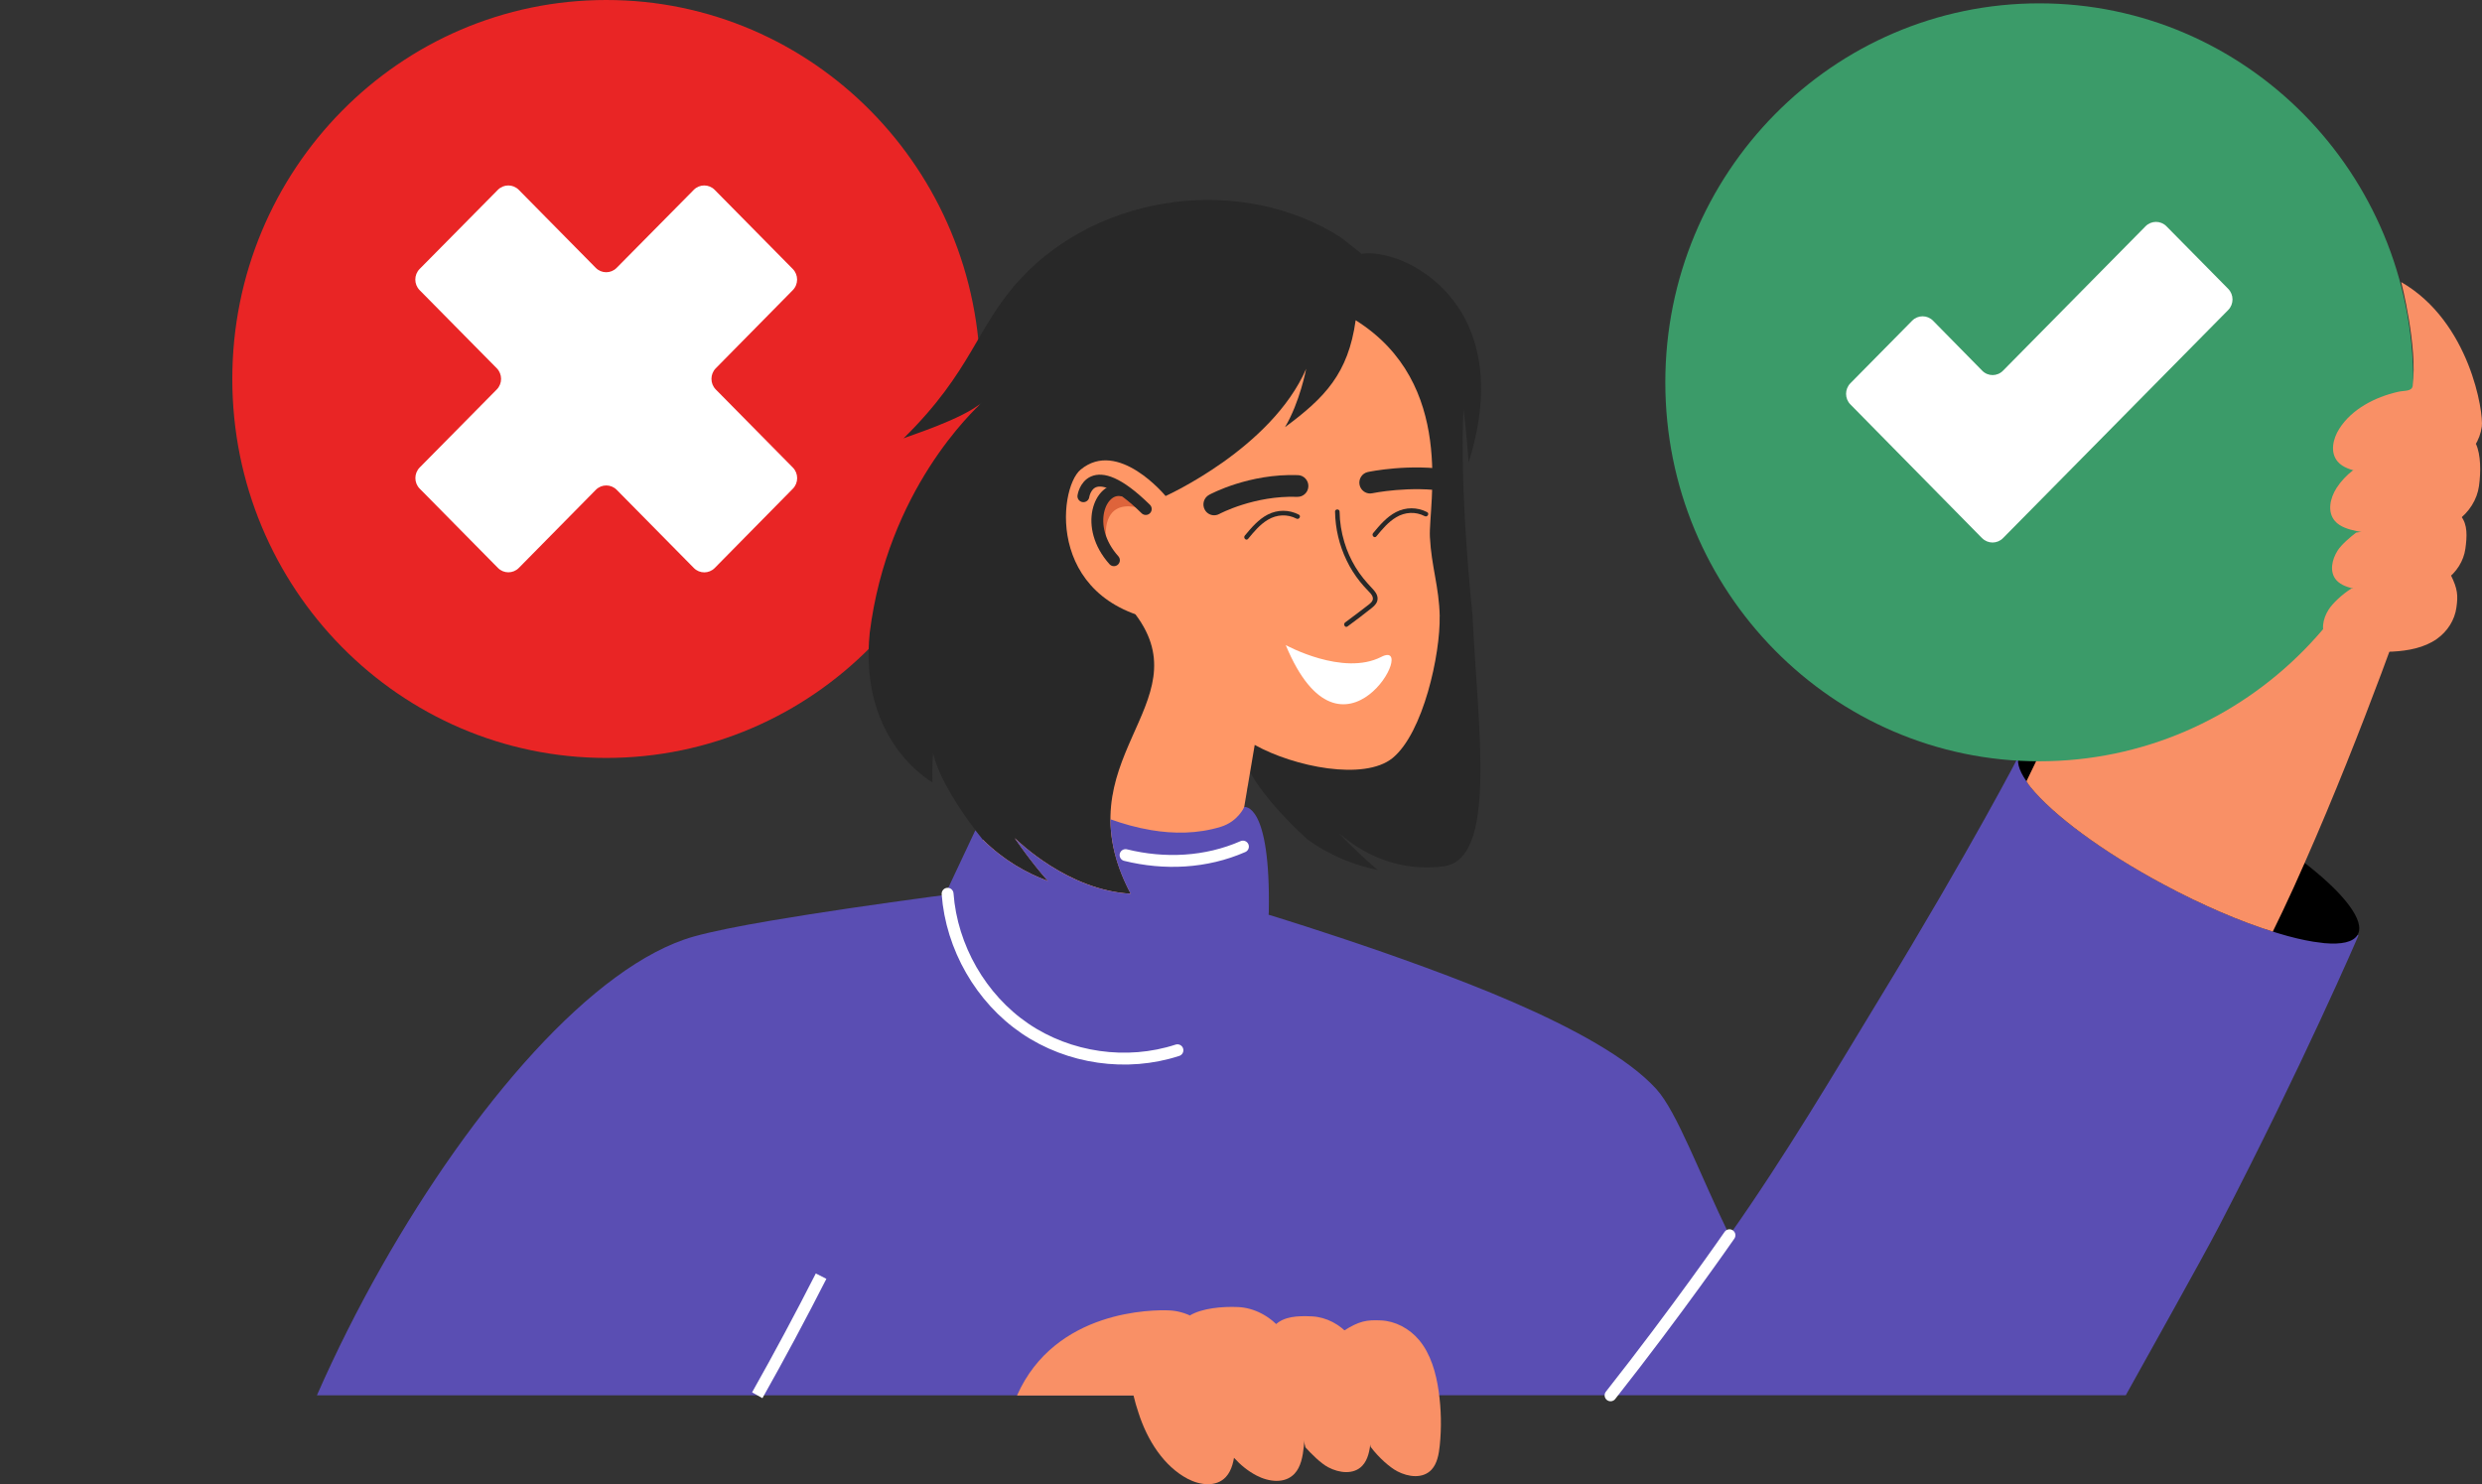 <svg xmlns="http://www.w3.org/2000/svg" width="209" height="125" viewBox="0 0 209 125" fill="none"><rect x="0" y="0" width="209" height="125" fill="#333333" stroke="none"/><g clip-path="url(#clip0_462_4794)"><path d="M51.054 63.833C68.447 63.833 82.547 49.544 82.547 31.917C82.547 14.29 68.447 0 51.054 0C33.66 0 19.561 14.29 19.561 31.917C19.561 49.544 33.66 63.833 51.054 63.833Z" fill="#E92525"></path><path d="M60.278 32.806L66.762 39.377C67.247 39.868 67.247 40.668 66.762 41.16L60.185 47.836C59.7 48.327 58.911 48.327 58.426 47.836L51.931 41.254C51.447 40.762 50.657 40.762 50.172 41.254L43.688 47.831C43.203 48.322 42.414 48.322 41.929 47.831L35.342 41.154C34.857 40.663 34.857 39.863 35.342 39.372L41.831 32.8C42.316 32.309 42.316 31.509 41.831 31.017L35.336 24.436C34.851 23.944 34.851 23.144 35.336 22.653L41.924 15.987C42.409 15.496 43.198 15.496 43.683 15.987L50.167 22.559C50.652 23.05 51.441 23.05 51.926 22.559L58.421 15.987C58.906 15.496 59.695 15.496 60.18 15.987L66.757 22.653C67.242 23.144 67.242 23.944 66.757 24.436L60.273 31.017C59.788 31.509 59.788 32.309 60.273 32.8L60.278 32.806Z" fill="white"></path><path d="M124.002 52.007C124.482 61.595 126.055 72.36 121.572 72.956C116.367 73.656 113.05 70.384 112.7 70.127C112.88 70.31 114.325 71.858 116.017 73.269C114.128 72.882 112.044 72.114 110.064 70.671V70.661C109.816 70.441 105.968 67.006 104.828 64.11C104.828 64.11 104.889 65.166 105.147 66.567C105.147 66.567 105.142 66.567 105.142 66.557C104.993 66.484 104.848 66.421 104.699 66.353C104.693 66.363 104.683 66.353 104.673 66.342C103.141 65.595 98.436 62.667 98.039 54.987L102.707 39.11C100.221 40.835 98.147 41.761 98.147 41.761L95.594 51.715C100.138 57.721 93.504 61.904 93.504 68.983C93.504 69.563 93.551 70.164 93.654 70.786C93.866 72.166 94.356 73.646 95.207 75.266C92.194 75.099 89.512 73.677 87.727 72.433C86.417 71.518 85.576 70.708 85.442 70.582C85.55 70.734 86.21 71.706 87.134 72.872C87.474 73.296 87.851 73.756 88.243 74.195C87.675 73.98 87.103 73.74 86.52 73.431C85.246 72.788 83.956 71.894 82.754 70.708V70.697C82.697 70.64 82.465 70.357 82.135 69.918C81.103 68.554 79.097 65.715 78.57 63.425C78.57 63.425 78.478 64.471 78.514 65.898C78.514 65.898 78.503 65.898 78.503 65.888C78.369 65.793 78.23 65.705 78.101 65.621C78.091 65.621 78.085 65.611 78.08 65.605C76.682 64.622 72.473 61.01 73.231 53.361V53.33C74.738 41.259 81.98 34.577 82.702 33.882C81.046 35.315 76.517 36.716 76.084 36.919C81.903 31.195 82.197 27.52 85.937 23.479C92.664 16.227 104.595 14.685 112.911 19.997L114.66 21.377C117.961 20.812 127.938 25.319 123.672 38.943C123.476 36.282 123.244 34.478 123.244 34.478C123.244 34.478 122.8 39.999 124.012 51.986V51.997L124.002 52.007Z" fill="#282828"></path><path d="M121.228 51.908C121.295 55.055 119.855 61.726 117.261 63.843C114.877 65.778 108.971 64.586 105.654 62.735L103.374 76.223C105.169 76.563 101.857 83.495 103.492 83.835L104.147 87.813L106.072 100.998C106.072 100.998 76.709 92.67 76.487 91.844C76.379 91.463 79.443 81.409 82.76 70.713C84.504 72.443 86.438 73.531 88.249 74.2C86.784 72.543 85.587 70.786 85.448 70.582C85.757 70.88 89.966 74.984 95.213 75.266C89.234 63.979 101.341 59.311 95.6 51.72L98.158 41.771C98.158 41.771 107.057 37.777 109.987 31.064C109.987 31.064 109.451 33.898 108.202 35.978C111.545 33.506 113.531 31.467 114.155 26.971C122.656 32.303 120.268 42.498 120.407 45.227C120.531 47.71 121.181 49.414 121.233 51.908H121.228Z" fill="#FF9766"></path><path d="M102.146 43.392C101.857 43.361 101.589 43.193 101.444 42.916C101.207 42.472 101.372 41.918 101.811 41.677C101.945 41.604 105.174 39.868 109.301 40.015C109.801 40.035 110.188 40.459 110.173 40.961C110.157 41.468 109.734 41.86 109.239 41.844C105.623 41.714 102.698 43.272 102.672 43.287C102.507 43.376 102.327 43.408 102.156 43.392H102.146Z" fill="#282828"></path><path d="M115.382 41.562C114.959 41.567 114.577 41.269 114.484 40.835C114.381 40.339 114.696 39.858 115.181 39.753C115.325 39.722 118.725 39.016 122.176 39.596C122.666 39.68 123.001 40.151 122.919 40.647C122.836 41.144 122.372 41.484 121.882 41.4C118.771 40.877 115.583 41.536 115.552 41.541C115.496 41.552 115.439 41.557 115.382 41.562Z" fill="#282828"></path><path d="M98.147 41.771C98.147 41.771 94.154 36.914 90.987 39.56C89.058 41.17 88.016 51.317 98.89 52.452" fill="#FF9766"></path><path d="M96.868 43.12C96.868 43.12 92.302 40.788 93.226 46.434C93.226 46.434 92.101 44.924 92.4 43.658C92.4 43.658 92.457 40.856 94.68 41.421L96.868 43.12Z" fill="#DE643B"></path><path d="M94.448 41.296C92.622 40.956 91.255 44.343 93.799 47.182" stroke="#282828" stroke-linecap="round" stroke-linejoin="round"></path><path d="M91.228 41.792C91.228 41.792 91.739 38.211 96.48 42.869" stroke="#282828" stroke-linecap="round" stroke-linejoin="round"></path><path d="M112.421 43.104C112.442 44.521 112.777 45.922 113.391 47.193C113.695 47.831 114.072 48.426 114.51 48.975C114.732 49.252 114.97 49.519 115.217 49.77C115.465 50.021 115.779 50.356 115.496 50.695C115.351 50.868 115.15 50.999 114.975 51.135C114.789 51.276 114.608 51.417 114.423 51.558C114.041 51.851 113.659 52.138 113.272 52.421C113.071 52.567 113.267 52.907 113.468 52.76C114.165 52.248 114.856 51.73 115.532 51.187C115.785 50.983 116.012 50.737 116.001 50.387C115.991 50.063 115.774 49.791 115.563 49.571C115.031 49.007 114.536 48.432 114.134 47.757C113.732 47.083 113.427 46.403 113.205 45.666C112.953 44.83 112.813 43.967 112.803 43.094C112.803 42.843 112.411 42.843 112.416 43.094L112.421 43.104Z" fill="#282828"></path><path d="M108.268 54.329C108.268 54.329 113.081 56.979 116.315 55.322C119.549 53.665 113.024 65.793 108.268 54.329Z" fill="white"></path><path d="M115.898 45.174C116.388 44.578 116.899 43.961 117.569 43.564C118.307 43.12 119.2 43.067 119.973 43.47C120.195 43.585 120.391 43.245 120.169 43.13C119.339 42.701 118.379 42.701 117.549 43.13C116.77 43.533 116.182 44.228 115.625 44.897C115.465 45.091 115.738 45.368 115.898 45.174Z" fill="#282828"></path><path d="M105.095 45.384C105.585 44.788 106.096 44.171 106.767 43.773C107.504 43.329 108.397 43.277 109.171 43.679C109.392 43.794 109.588 43.455 109.367 43.34C108.536 42.911 107.577 42.911 106.746 43.34C105.967 43.742 105.379 44.438 104.822 45.107C104.662 45.3 104.935 45.577 105.095 45.384Z" fill="#282828"></path><path d="M106.835 76.851V76.882C106.747 81.049 101.258 90.642 98.927 94.547C98.292 95.608 97.885 96.246 97.885 96.246L77.152 79.25L79.902 74.671L80.057 74.331L82.13 69.924C82.466 70.363 82.698 70.65 82.744 70.703V70.713C83.957 71.9 85.246 72.794 86.52 73.437C87.103 73.745 87.676 73.986 88.243 74.2C87.846 73.761 87.475 73.301 87.134 72.877C86.211 71.712 85.55 70.734 85.442 70.588C85.576 70.713 86.412 71.523 87.727 72.438C89.512 73.683 92.195 75.11 95.207 75.272C94.351 73.651 93.861 72.172 93.655 70.791C93.552 70.169 93.505 69.573 93.505 68.998C94.552 69.375 95.713 69.709 96.941 69.913C98.803 70.227 100.825 70.237 102.79 69.636C104.261 69.186 104.771 67.968 104.771 67.968C104.771 67.968 107.01 67.519 106.84 76.856L106.835 76.851Z" fill="#5A4EB3"></path><path d="M26.686 117.514C28.285 113.87 30.126 110.205 32.138 106.655C39.814 93.125 49.956 81.263 58.421 78.874C59.938 78.451 62.244 77.99 64.885 77.541C73.216 76.119 85.318 74.624 85.318 74.624L105.179 76.506L105.462 76.621C105.462 76.621 118.152 80.395 127.34 84.369C132.4 86.564 137.084 89.089 139.463 91.709C141.216 93.627 143.125 98.902 145.627 104.031C150.332 97.376 154.655 90.036 158.193 84.222C166.086 71.262 170.079 63.504 170.079 63.504L198.6 78.785C198.6 78.785 193.901 89.717 186.86 103.268C185.4 106.08 180.638 114.549 179.003 117.509" fill="#5A4EB3"></path><path d="M198.513 78.753C198.141 79.349 197.166 79.558 195.738 79.433L194.788 79.308C193.917 79.166 192.916 78.931 191.827 78.597C191.683 78.549 191.533 78.513 191.389 78.455C188.706 77.619 185.508 76.26 182.217 74.498C177.007 71.711 172.859 68.601 170.987 66.28C170.904 66.18 170.827 66.076 170.754 65.982V65.955C170.718 65.903 170.677 65.846 170.641 65.799C169.97 64.837 169.749 64.032 170.079 63.493C170.373 63.007 171.074 62.782 172.091 62.777C172.261 62.777 172.431 62.782 172.617 62.792C172.648 62.792 172.679 62.798 172.71 62.798C175.753 63.023 180.927 64.842 186.375 67.759C189.367 69.359 192.008 71.068 194.066 72.679C194.252 72.809 194.427 72.95 194.597 73.092C196.006 74.226 197.105 75.303 197.796 76.234C198.59 77.295 198.869 78.168 198.513 78.748V78.753Z" fill="black"></path><path d="M203.216 49.273C203.216 49.273 199.064 61.381 194.06 72.689C193.451 74.08 192.827 75.455 192.192 76.788C191.924 77.352 191.651 77.912 191.383 78.461C188.7 77.624 185.502 76.265 182.211 74.503C177 71.717 172.853 68.606 170.98 66.285C170.898 66.186 170.82 66.081 170.748 65.987V65.961C170.712 65.908 170.671 65.851 170.635 65.804C171.089 64.868 171.584 63.854 172.084 62.782C175.608 55.364 179.998 45.42 180.792 40.569C182.133 32.272 203.211 49.268 203.211 49.268L203.216 49.273Z" fill="#F99066"></path><path d="M135.619 117.514C141.257 110.362 145.632 104.031 145.632 104.031" stroke="white" stroke-linecap="round" stroke-linejoin="round"></path><path d="M69.141 107.476C67.418 110.859 65.628 114.204 63.766 117.508" stroke="white" stroke-miterlimit="10"></path><path d="M79.793 75.272C80.128 79.789 82.604 84.097 86.313 86.622C90.022 89.147 94.892 89.842 99.148 88.452" stroke="white" stroke-miterlimit="10" stroke-linecap="round"></path><path d="M171.724 64.115C189.117 64.115 203.217 49.826 203.217 32.199C203.217 14.572 189.117 0.282 171.724 0.282C154.33 0.282 140.23 14.572 140.23 32.199C140.23 49.826 154.33 64.115 171.724 64.115Z" fill="#3B9B69"></path><path d="M203.166 32.486C203.099 32.988 202.454 32.879 201.954 32.994C199.962 33.443 198.028 34.468 196.986 36.104C196.439 36.962 196.191 38.117 196.852 38.88C197.285 39.382 198.007 39.591 198.693 39.732C200.096 40.02 201.546 40.13 202.985 40.057C204.455 39.983 205.972 39.696 207.148 38.865C208.149 38.154 208.83 37.071 208.985 35.926C209.145 34.782 208.005 27.102 202.196 23.756C202.196 23.756 203.589 29.172 203.161 32.486H203.166Z" fill="#F99066"></path><path d="M198.147 39.602C197.596 40.025 197.121 40.527 196.75 41.102C196.203 41.959 195.955 43.115 196.615 43.878C197.049 44.38 197.771 44.589 198.457 44.73C199.86 45.018 201.31 45.127 202.749 45.054C204.219 44.981 205.736 44.694 206.912 43.862C207.913 43.151 208.594 42.069 208.748 40.924C208.908 39.779 208.913 38.289 208.485 37.374L198.142 39.602H198.147Z" fill="#F99066"></path><path d="M198.404 44.851C197.909 45.232 197.177 45.849 196.846 46.362C196.356 47.13 196.135 48.165 196.728 48.85C197.12 49.3 197.765 49.488 198.379 49.613C199.637 49.87 200.932 49.969 202.227 49.906C203.542 49.838 204.904 49.582 205.956 48.84C206.854 48.207 207.463 47.235 207.602 46.205C207.741 45.175 207.798 44.202 207.241 43.481L198.404 44.856V44.851Z" fill="#F99066"></path><path d="M197.992 49.571C197.182 50.084 196.419 50.821 196.089 51.333C195.599 52.102 195.377 53.137 195.97 53.822C196.362 54.271 197.007 54.459 197.621 54.585C198.879 54.841 200.174 54.94 201.469 54.878C202.784 54.81 204.146 54.553 205.199 53.811C206.096 53.178 206.705 52.206 206.844 51.176C206.989 50.151 206.958 49.603 206.365 48.411L197.992 49.571Z" fill="#F99066"></path><path d="M166.911 45.332L155.815 34.06C155.33 33.569 155.33 32.769 155.815 32.278L161.015 27.008C161.5 26.516 162.289 26.516 162.774 27.008L166.911 31.216C167.396 31.713 168.185 31.713 168.67 31.216L180.669 19.056C181.154 18.565 181.943 18.565 182.428 19.056L187.628 24.326C188.113 24.817 188.113 25.617 187.628 26.109L168.665 45.321C168.18 45.813 167.391 45.813 166.906 45.321L166.911 45.332Z" fill="white"></path><path d="M94.779 72.015C98.06 72.825 101.547 72.663 104.663 71.299" stroke="white" stroke-linecap="round" stroke-linejoin="round"></path><path d="M85.648 117.529H95.449C95.583 118.104 95.692 118.434 95.877 119.014C96.62 121.319 98.013 123.494 100.009 124.545C101.056 125.094 102.413 125.261 103.223 124.393C103.754 123.824 103.914 122.951 104.002 122.119C104.177 120.431 104.141 118.7 103.899 117.006C103.651 115.276 103.151 113.509 102.062 112.212C101.134 111.109 99.813 110.424 98.472 110.362C97.136 110.299 88.851 110.283 85.643 117.519L85.648 117.529Z" fill="#F99066"></path><path d="M103.913 122.778C104.465 123.385 105.09 123.892 105.796 124.263C106.843 124.812 108.2 124.979 109.01 124.111C109.541 123.541 109.701 122.668 109.789 121.837C109.964 120.148 109.928 118.418 109.686 116.724C109.438 114.994 108.938 113.227 107.849 111.93C106.921 110.827 105.6 110.142 104.259 110.079C102.923 110.017 101.205 110.179 100.199 110.785" fill="#F99066"></path><path d="M109.929 121.9C110.424 122.444 111.214 123.243 111.843 123.573C112.782 124.069 113.999 124.211 114.721 123.437C115.201 122.925 115.34 122.14 115.418 121.403C115.573 119.887 115.542 118.34 115.325 116.818C115.103 115.271 114.654 113.687 113.679 112.521C112.849 111.533 111.662 110.916 110.466 110.864C109.269 110.811 108.134 110.853 107.365 111.596" fill="#F99066"></path><path d="M115.418 121.858C116.099 122.763 117.028 123.583 117.662 123.913C118.601 124.404 119.818 124.551 120.541 123.777C121.02 123.264 121.16 122.48 121.237 121.743C121.392 120.227 121.361 118.68 121.144 117.158C120.922 115.611 120.474 114.027 119.499 112.861C118.668 111.873 117.482 111.256 116.285 111.204C115.088 111.151 114.459 111.245 113.148 112.082" fill="#F99066"></path></g><defs><clipPath id="clip0_462_4794"><rect width="209" height="125" fill="white"></rect></clipPath></defs></svg>